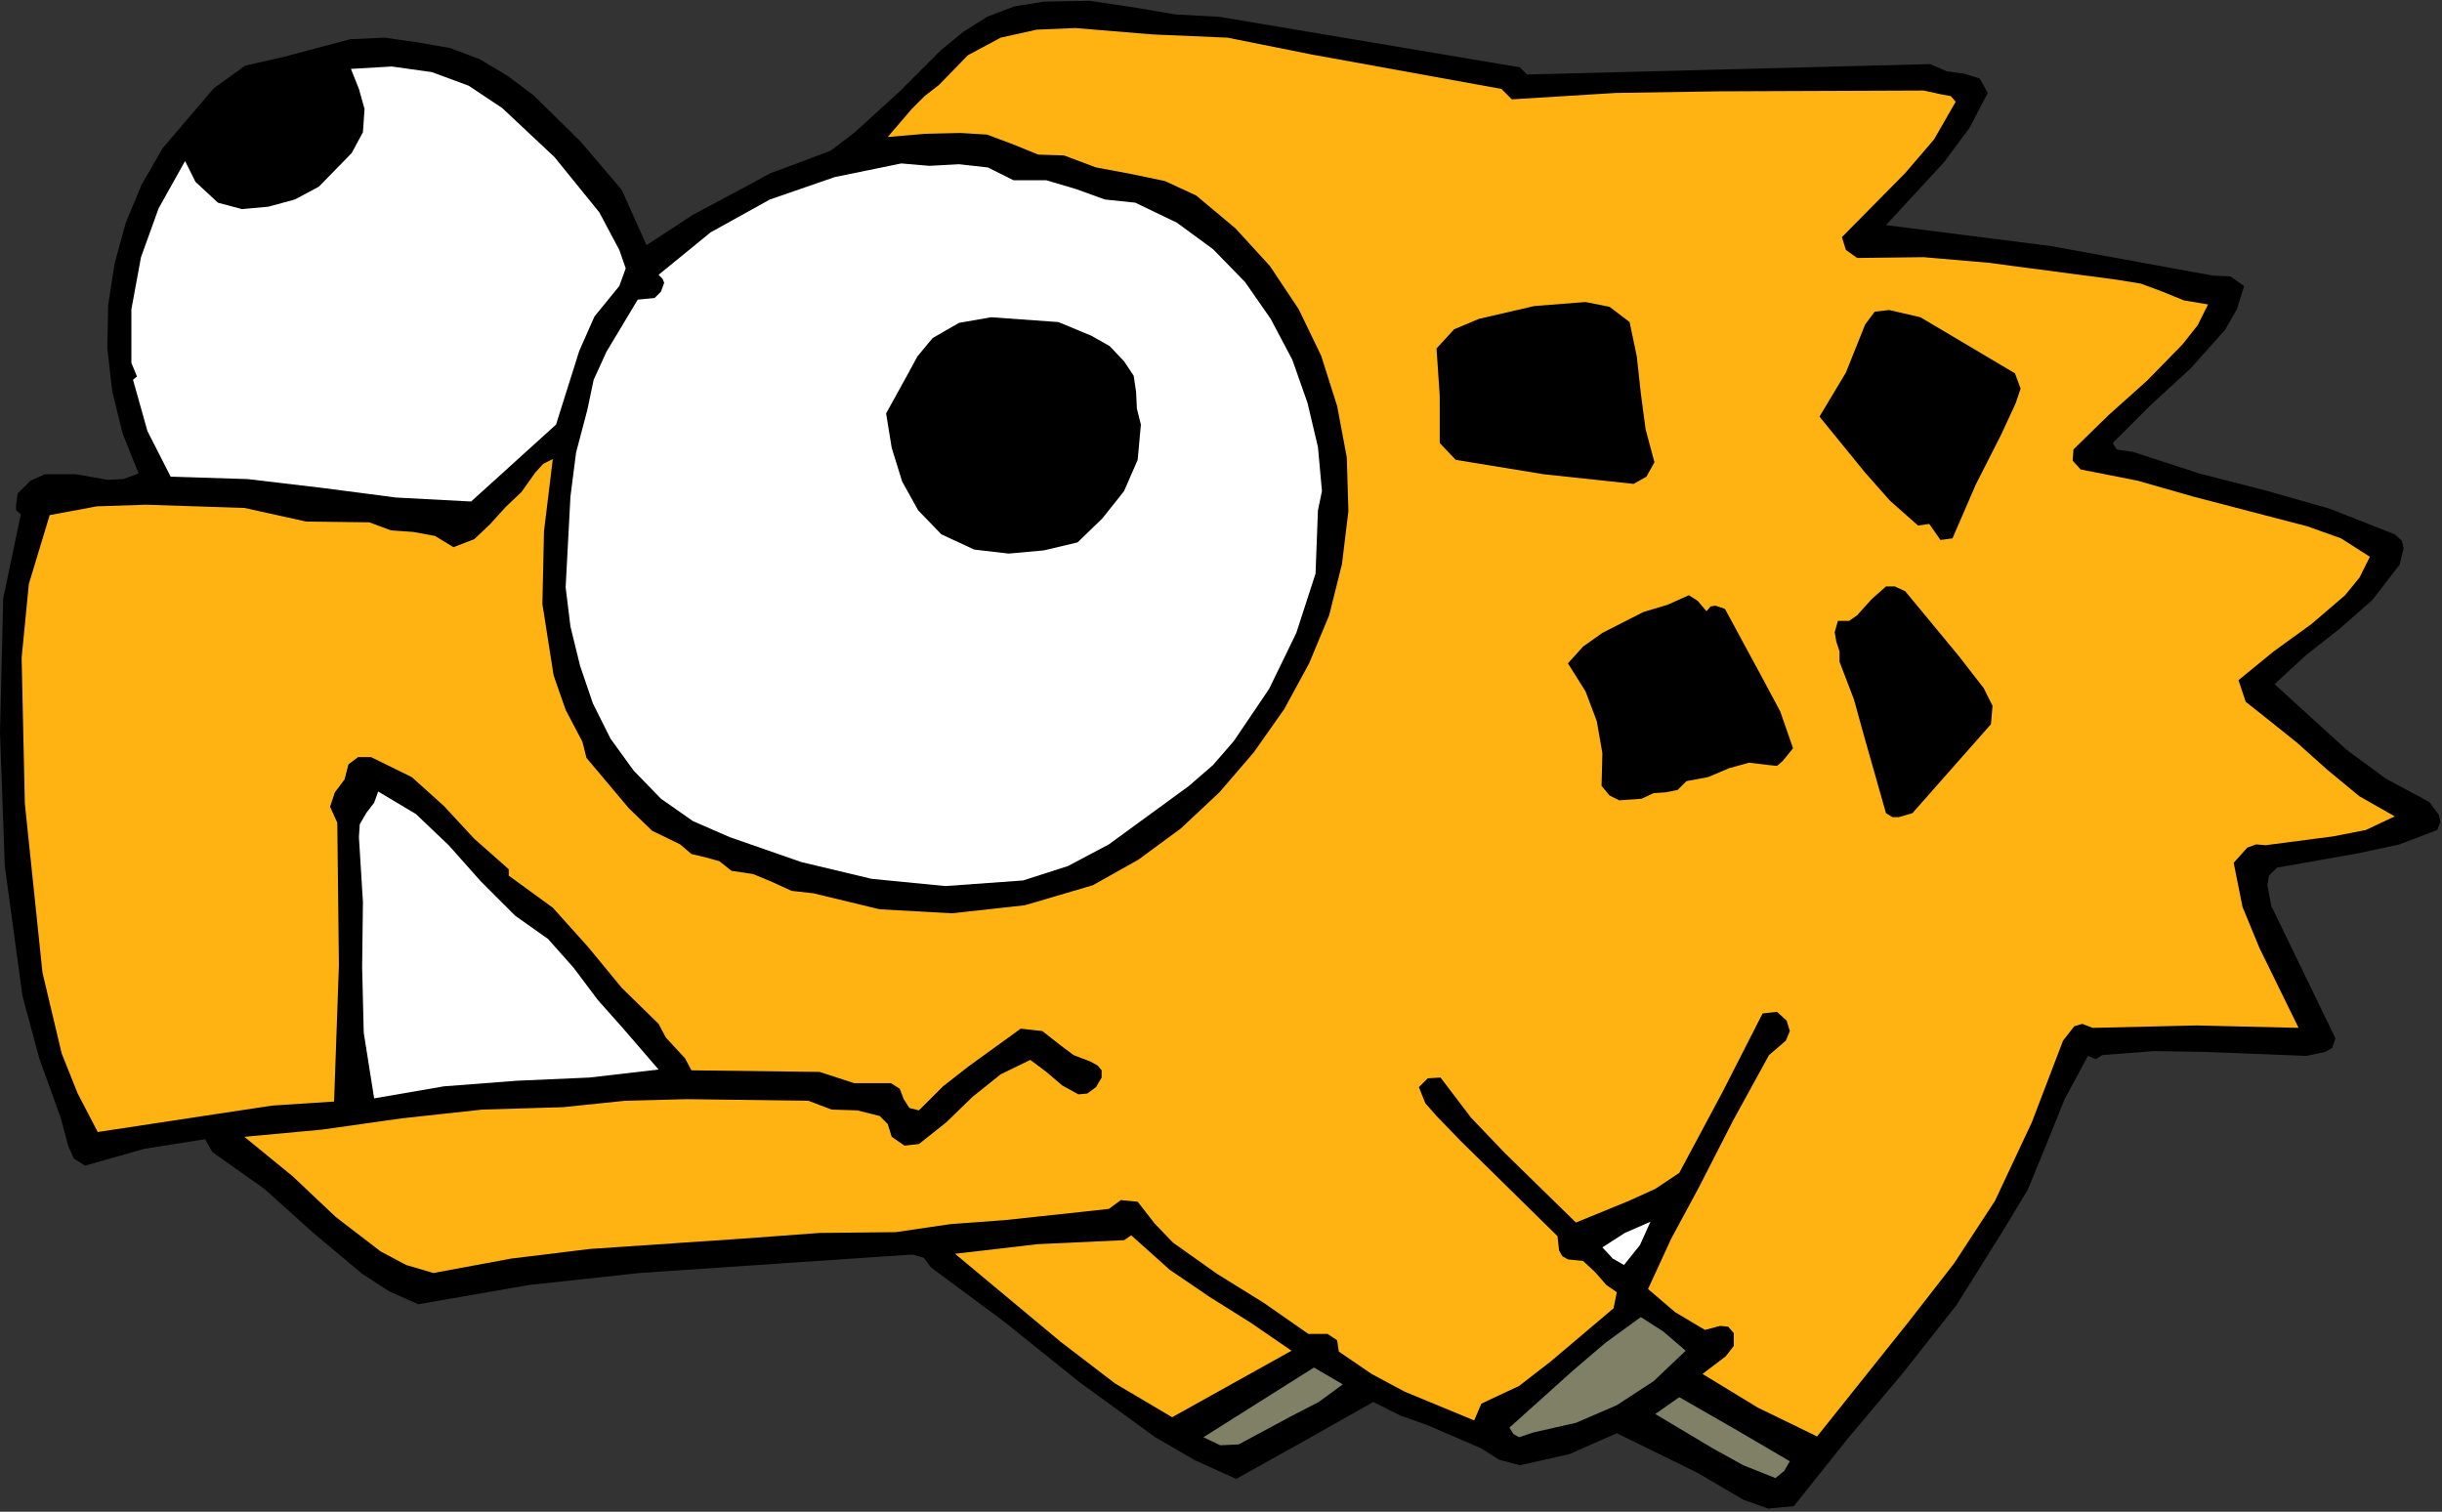 <?xml version="1.0" encoding="UTF-8" standalone="no"?>
<svg
   xmlns:dc="http://purl.org/dc/elements/1.1/"
   xmlns:cc="http://creativecommons.org/ns#"
   xmlns:rdf="http://www.w3.org/1999/02/22-rdf-syntax-ns#"
   xmlns:svg="http://www.w3.org/2000/svg"
   xmlns="http://www.w3.org/2000/svg"
   xmlns:sodipodi="http://sodipodi.sourceforge.net/DTD/sodipodi-0.dtd"
   xmlns:inkscape="http://www.inkscape.org/namespaces/inkscape"
   version="1.0"
   width="77.419mm"
   height="47.93mm"
   id="svg38"
   sodipodi:docname="ETOIS018.WMF">
  <rect width="100%" height="100%" fill="#333333" stroke="none"/>
  <sodipodi:namedview
     pagecolor="#ffffff"
     bordercolor="#666666"
     borderopacity="1"
     objecttolerance="10"
     gridtolerance="10"
     guidetolerance="10"
     inkscape:pageopacity="0"
     inkscape:pageshadow="2"
     inkscape:window-width="640"
     inkscape:window-height="480"
     id="namedview40" />
  <defs
     id="defs6">
    <clipPath
       clipPathUnits="userSpaceOnUse"
       id="clipWmfPath1">
      <path
         d="M 0,0 L 292.512,0 L 292.512,181.056 L 0,181.056 z"
         id="path2" />
    </clipPath>
    <pattern
       id="WMFhbasepattern"
       patternUnits="userSpaceOnUse"
       width="6"
       height="6"
       x="0"
       y="0" />
  </defs>
  <path
     style="fill:#000000;fill-rule:evenodd;fill-opacity:1;stroke:none;"
     clip-path="url(#clipWmfPath1)"
     d="  M 146.112,2.016   L 182.112,8.064   L 182.976,8.928   L 231.264,7.68   L 233.28,8.544   L 235.392,8.832   L 237.216,9.408   L 238.176,11.136   L 235.968,15.36   L 232.896,19.488   L 225.984,26.976   L 245.664,29.472   L 265.152,33.024   L 267.264,33.12   L 268.896,34.272   L 268.032,37.056   L 266.592,39.552   L 262.464,44.16   L 257.664,48.576   L 253.152,53.088   L 253.632,53.856   L 254.208,53.952   L 255.552,54.144   L 263.52,56.736   L 271.392,58.752   L 279.168,60.96   L 286.944,64.032   L 287.808,64.8   L 288,65.76   L 287.52,67.68   L 284.256,71.904   L 280.32,75.36   L 276.288,78.528   L 272.544,81.984   L 281.184,89.856   L 285.888,93.312   L 291.072,96.096   L 292.224,97.632   L 292.416,98.496   L 292.032,99.456   L 287.52,101.184   L 282.624,102.24   L 272.832,103.968   L 271.872,104.928   L 271.68,106.08   L 272.16,108.576   L 279.84,124.416   L 279.456,125.568   L 278.592,126.048   L 276.384,126.528   L 264.096,126.048   L 258.048,125.952   L 251.904,126.432   L 251.136,126.912   L 250.176,126.528   L 247.392,131.712   L 245.184,137.184   L 242.976,142.56   L 239.904,147.648   L 234.432,156.384   L 228,164.544   L 221.376,172.416   L 214.944,180.48   L 211.872,180.768   L 208.896,179.712   L 203.328,176.448   L 193.728,171.744   L 188.064,174.24   L 182.112,175.584   L 179.616,174.912   L 177.504,173.568   L 171.072,170.784   L 167.808,169.632   L 164.544,168   L 156.384,172.608   L 148.128,177.216   L 143.232,175.008   L 138.432,172.224   L 129.312,165.6   L 120.48,158.496   L 111.552,151.872   L 110.688,150.72   L 109.344,150.336   L 106.368,150.528   L 76.608,152.544   L 63.36,153.984   L 50.112,156.288   L 46.656,154.752   L 43.392,152.64   L 37.44,147.648   L 31.68,142.464   L 25.44,138.048   L 24.576,136.512   L 17.28,137.664   L 10.176,139.68   L 8.832,138.816   L 8.16,137.28   L 7.296,134.016   L 4.704,126.816   L 2.688,119.328   L 0.576,103.776   L 0,87.744   L 0.384,71.712   L 2.496,61.632   L 1.92,61.152   L 1.92,60.576   L 2.112,59.136   L 3.648,57.6   L 5.376,56.832   L 9.12,56.832   L 12.96,57.504   L 14.784,57.408   L 16.608,56.736   L 14.688,51.936   L 13.44,46.848   L 12.864,41.76   L 12.96,36.576   L 13.728,31.584   L 15.072,26.688   L 16.992,22.08   L 19.488,17.76   L 25.632,10.56   L 29.376,7.872   L 33.984,6.816   L 41.952,4.704   L 46.08,4.512   L 50.112,5.088   L 53.952,5.76   L 57.504,7.104   L 60.864,9.12   L 63.936,11.424   L 69.6,16.992   L 74.496,22.752   L 77.472,29.376   L 83.04,25.728   L 88.992,22.56   L 92.352,20.736   L 96,19.392   L 99.552,18.048   L 102.432,15.84   L 107.712,11.04   L 112.704,6.048   L 115.392,3.84   L 118.272,2.016   L 121.536,0.768   L 125.088,0.192   L 130.56,0.096   L 135.744,0.864   L 140.832,1.728   L 146.112,2.016  z "
     id="path8" />
  <path
     style="fill:#ffb313;fill-rule:evenodd;fill-opacity:1;stroke:none;"
     clip-path="url(#clipWmfPath1)"
     d="  M 157.152,6.528   L 179.904,10.656   L 181.152,11.904   L 193.632,11.136   L 205.92,10.944   L 230.496,10.848   L 232.704,11.328   L 233.76,11.52   L 234.336,12.192   L 231.744,16.704   L 228.288,20.736   L 220.704,28.416   L 221.184,29.952   L 222.528,30.912   L 230.496,30.816   L 238.272,31.488   L 253.536,33.504   L 256.512,33.984   L 259.104,34.944   L 261.696,36   L 264.576,36.48   L 263.328,38.976   L 261.504,41.28   L 257.28,45.6   L 252.672,49.728   L 248.448,53.856   L 248.352,55.2   L 249.312,56.256   L 256.128,57.6   L 262.848,59.52   L 276.48,63.072   L 280.512,64.512   L 283.968,66.72   L 282.72,69.216   L 280.992,71.328   L 276.96,74.784   L 272.448,78.048   L 268.224,81.504   L 269.088,84.096   L 271.392,85.92   L 275.232,88.992   L 278.88,92.256   L 282.72,95.424   L 286.944,97.824   L 283.488,99.456   L 279.552,100.224   L 271.488,101.28   L 270.336,101.184   L 269.28,101.568   L 267.648,103.392   L 268.704,108.672   L 270.72,113.568   L 275.424,123.168   L 263.232,122.88   L 250.752,123.168   L 249.504,122.688   L 248.544,122.976   L 247.2,124.704   L 243.456,134.496   L 239.04,143.904   L 234.144,151.392   L 228.768,158.304   L 217.728,172.128   L 210.624,168.672   L 204,164.64   L 206.784,162.528   L 207.744,161.28   L 207.744,159.744   L 207.072,158.976   L 206.112,158.88   L 204.288,159.36   L 200.736,157.248   L 197.472,154.464   L 200.256,148.416   L 203.52,142.368   L 207.648,134.304   L 211.968,126.432   L 213.984,124.704   L 214.464,123.552   L 214.08,122.304   L 212.928,121.248   L 211.2,121.44   L 206.4,130.848   L 201.216,140.544   L 198.336,142.464   L 195.168,143.904   L 188.832,146.496   L 180.288,138.144   L 176.256,133.92   L 172.608,129.12   L 171.072,129.216   L 170.016,130.272   L 170.784,132.192   L 172.128,133.728   L 175.104,136.8   L 186.624,148.128   L 186.816,149.856   L 187.2,150.528   L 187.872,150.912   L 189.696,151.104   L 191.136,152.448   L 192.48,153.984   L 193.728,154.848   L 193.344,156.768   L 185.856,163.104   L 182.016,166.08   L 177.504,168.192   L 176.64,170.208   L 168.288,166.752   L 164.352,164.64   L 160.416,161.952   L 160.224,160.608   L 159.072,159.84   L 156.768,159.84   L 151.392,156.096   L 145.824,152.64   L 140.544,148.896   L 138.336,146.592   L 136.32,144   L 134.304,143.808   L 132.864,144.864   L 120.384,146.208   L 113.856,146.688   L 107.328,147.648   L 98.208,147.744   L 89.088,148.416   L 70.656,149.664   L 61.248,150.816   L 51.936,152.544   L 48.672,151.584   L 45.6,149.952   L 40.224,145.824   L 35.04,140.928   L 29.28,136.224   L 38.592,135.36   L 48.096,134.016   L 57.792,132.96   L 67.488,132.672   L 74.88,131.904   L 82.272,131.712   L 96.864,131.904   L 99.648,132.96   L 102.72,133.056   L 105.408,133.728   L 106.368,134.688   L 106.848,136.224   L 108.384,137.28   L 110.112,137.088   L 113.376,134.496   L 116.544,131.424   L 119.904,128.736   L 123.456,127.008   L 125.376,128.448   L 127.296,130.08   L 129.216,131.136   L 130.272,131.04   L 131.328,130.272   L 132,129.12   L 132,128.256   L 131.52,127.68   L 130.656,127.2   L 128.64,126.432   L 127.104,125.28   L 124.896,123.552   L 122.304,123.264   L 116.064,127.776   L 112.992,130.176   L 110.112,133.056   L 108.96,132.768   L 108.288,131.712   L 107.808,130.464   L 106.752,129.792   L 102.336,129.792   L 98.208,128.448   L 82.848,128.256   L 82.08,126.816   L 80.928,125.568   L 79.776,124.32   L 78.912,122.688   L 74.496,118.368   L 70.464,113.472   L 66.24,108.768   L 60.96,104.928   L 60.96,104.16   L 56.832,100.512   L 53.184,96.576   L 49.344,93.12   L 44.448,90.72   L 42.912,90.72   L 41.76,91.584   L 41.28,93.408   L 40.128,94.944   L 39.552,96.672   L 40.416,98.592   L 40.608,115.68   L 40.032,132   L 32.64,132.48   L 25.632,133.536   L 11.712,135.648   L 9.312,131.04   L 7.392,126.24   L 5.088,116.544   L 2.976,96.288   L 2.592,78.816   L 3.456,69.984   L 5.952,61.728   L 11.616,60.672   L 17.472,60.48   L 29.28,60.864   L 36.672,62.496   L 44.256,62.592   L 46.848,63.552   L 49.536,63.744   L 52.128,64.224   L 54.336,65.568   L 56.832,64.608   L 58.752,62.784   L 60.576,60.768   L 62.496,58.944   L 64.128,56.64   L 65.088,55.584   L 66.24,55.008   L 65.184,63.648   L 64.992,72.384   L 66.336,80.928   L 67.776,85.056   L 69.792,88.896   L 70.272,90.816   L 75.36,96.864   L 78.144,99.552   L 81.504,101.184   L 82.848,102.336   L 84.48,102.72   L 86.208,103.2   L 87.648,104.352   L 90.24,104.736   L 92.544,105.696   L 94.848,106.752   L 97.44,107.04   L 105.408,108.96   L 114.048,109.44   L 122.784,108.48   L 130.944,106.08   L 136.416,103.008   L 141.504,99.264   L 146.112,94.944   L 150.24,90.144   L 153.888,84.96   L 156.864,79.488   L 159.264,73.728   L 160.8,67.584   L 161.568,61.248   L 161.376,54.816   L 160.224,48.672   L 158.304,42.624   L 155.616,37.056   L 152.16,31.872   L 148.032,27.36   L 143.328,23.424   L 139.584,21.696   L 135.456,20.832   L 131.328,20.064   L 127.488,18.624   L 124.416,18.528   L 121.344,17.28   L 118.272,16.128   L 115.104,15.936   L 110.88,16.032   L 106.368,16.416   L 109.248,13.056   L 110.784,11.52   L 112.512,10.176   L 115.968,6.624   L 119.904,4.512   L 124.224,3.552   L 128.832,3.36   L 138.144,4.128   L 147.072,4.512   L 157.152,6.528  z "
     id="path10" />
  <path
     style="fill:#ffffff;fill-rule:evenodd;fill-opacity:1;stroke:none;"
     clip-path="url(#clipWmfPath1)"
     d="  M 71.808,25.44   L 74.208,29.952   L 74.976,32.16   L 74.208,34.272   L 71.232,37.92   L 69.408,42.048   L 66.624,50.88   L 56.448,60.096   L 47.424,59.616   L 38.592,58.464   L 29.664,57.408   L 20.448,57.12   L 17.664,51.648   L 15.936,45.504   L 16.416,45.12   L 16.224,44.64   L 15.744,43.488   L 15.744,37.056   L 16.896,30.816   L 19.008,24.96   L 22.176,19.296   L 23.424,21.792   L 26.112,24.288   L 28.992,25.056   L 32.16,24.768   L 35.328,23.904   L 38.208,22.368   L 42.144,18.336   L 43.488,15.84   L 43.68,13.056   L 43.008,10.656   L 42.048,8.256   L 46.944,7.968   L 51.744,8.64   L 56.16,10.272   L 60.192,12.96   L 66.432,18.816   L 71.808,25.44  z "
     id="path12" />
  <path
     style="fill:#ffffff;fill-rule:evenodd;fill-opacity:1;stroke:none;"
     clip-path="url(#clipWmfPath1)"
     d="  M 121.44,21.6   L 125.376,21.6   L 128.928,22.656   L 132.384,23.904   L 136.032,24.288   L 141.024,26.688   L 145.344,29.856   L 149.184,33.792   L 152.256,38.208   L 154.848,43.104   L 156.672,48.288   L 157.92,53.568   L 158.4,58.848   L 157.92,61.152   L 157.824,63.648   L 157.632,68.736   L 155.328,75.84   L 152.064,82.56   L 147.84,88.8   L 145.344,91.68   L 142.464,94.176   L 132.864,101.184   L 127.968,103.776   L 122.592,105.504   L 113.28,106.176   L 104.448,105.312   L 96,103.296   L 87.456,100.32   L 83.04,98.4   L 79.2,95.712   L 75.936,92.352   L 73.152,88.512   L 71.04,84.288   L 69.504,79.776   L 68.352,75.072   L 67.776,70.368   L 68.352,59.52   L 69.024,54.24   L 70.368,49.152   L 71.136,45.504   L 72.672,42.144   L 76.416,35.904   L 78.432,35.712   L 79.2,34.944   L 79.584,33.888   L 79.392,33.408   L 78.912,32.928   L 85.152,27.84   L 92.256,23.904   L 100.032,21.216   L 108,19.584   L 111.36,19.872   L 114.912,19.68   L 118.368,20.064   L 121.44,21.6  z "
     id="path14" />
  <path
     style="fill:#000000;fill-rule:evenodd;fill-opacity:1;stroke:none;"
     clip-path="url(#clipWmfPath1)"
     d="  M 195.264,38.592   L 196.128,42.72   L 196.608,47.136   L 197.184,51.456   L 198.24,55.392   L 197.28,57.12   L 195.744,57.984   L 184.992,56.832   L 174.432,55.104   L 172.512,53.088   L 172.512,47.424   L 172.128,41.76   L 174.24,39.456   L 177.216,38.208   L 183.84,36.672   L 189.984,36.192   L 192.864,36.768   L 195.264,38.592  z "
     id="path16" />
  <path
     style="fill:#000000;fill-rule:evenodd;fill-opacity:1;stroke:none;"
     clip-path="url(#clipWmfPath1)"
     d="  M 241.44,44.736   L 242.112,46.56   L 241.536,48.288   L 239.808,52.032   L 236.736,58.08   L 233.952,64.512   L 232.512,64.704   L 231.84,63.744   L 231.168,62.784   L 229.824,62.976   L 226.464,60   L 223.488,56.64   L 218.016,49.92   L 221.184,44.64   L 223.488,38.88   L 224.64,37.344   L 226.368,37.152   L 230.112,38.016   L 241.44,44.736  z "
     id="path18" />
  <path
     style="fill:#000000;fill-rule:evenodd;fill-opacity:1;stroke:none;"
     clip-path="url(#clipWmfPath1)"
     d="  M 134.688,43.296   L 135.84,45.024   L 136.128,46.944   L 136.224,48.96   L 136.704,50.88   L 136.32,55.104   L 134.688,58.848   L 132.096,62.112   L 129.12,64.992   L 125.088,65.952   L 120.864,66.336   L 116.736,65.856   L 112.8,64.032   L 110.016,61.152   L 108.096,57.696   L 106.848,53.664   L 106.176,49.536   L 108.672,45.024   L 109.92,42.72   L 111.744,40.512   L 114.912,38.688   L 118.752,38.016   L 126.816,38.592   L 130.752,40.224   L 132.96,41.472   L 134.688,43.296  z "
     id="path20" />
  <path
     style="fill:#000000;fill-rule:evenodd;fill-opacity:1;stroke:none;"
     clip-path="url(#clipWmfPath1)"
     d="  M 234.72,78.624   L 237.696,82.464   L 238.752,84.576   L 238.56,86.784   L 229.152,97.44   L 227.52,97.92   L 226.752,97.92   L 225.984,97.44   L 223.392,88.32   L 222.144,83.808   L 220.416,79.296   L 220.416,78.048   L 220.032,76.896   L 219.84,75.744   L 220.224,74.4   L 221.568,74.4   L 222.528,73.728   L 224.256,71.808   L 225.984,70.272   L 227.04,70.272   L 228.288,70.848   L 234.72,78.624  z "
     id="path22" />
  <path
     style="fill:#000000;fill-rule:evenodd;fill-opacity:1;stroke:none;"
     clip-path="url(#clipWmfPath1)"
     d="  M 204.48,73.248   L 204.96,72.672   L 205.536,72.576   L 206.688,72.96   L 211.104,81.12   L 213.312,85.248   L 214.848,89.664   L 213.6,91.2   L 212.928,91.776   L 211.968,91.68   L 209.568,91.392   L 207.168,92.064   L 204.672,93.12   L 202.08,93.6   L 201.024,94.656   L 199.584,94.944   L 198.144,95.04   L 196.704,95.712   L 194.016,95.904   L 192.864,95.328   L 191.904,94.176   L 192,90.24   L 191.328,86.4   L 189.984,82.848   L 187.872,79.488   L 189.696,77.472   L 192,75.84   L 196.896,73.344   L 199.776,72.48   L 202.368,71.328   L 203.424,72   L 204.48,73.248  z "
     id="path24" />
  <path
     style="fill:#ffffff;fill-rule:evenodd;fill-opacity:1;stroke:none;"
     clip-path="url(#clipWmfPath1)"
     d="  M 61.728,109.728   L 65.664,112.512   L 68.736,115.968   L 71.616,119.808   L 74.688,123.264   L 78.912,128.16   L 70.656,129.12   L 61.92,129.504   L 53.184,130.176   L 44.832,131.616   L 43.584,123.744   L 43.392,115.872   L 43.488,108.096   L 43.008,100.32   L 43.104,98.784   L 43.872,97.44   L 44.832,96.192   L 45.312,94.848   L 49.824,97.536   L 53.76,101.28   L 57.6,105.6   L 61.728,109.728  z "
     id="path26" />
  <path
     style="fill:#ffffff;fill-rule:evenodd;fill-opacity:1;stroke:none;"
     clip-path="url(#clipWmfPath1)"
     d="  M 194.592,151.584   L 193.248,150.816   L 192,149.472   L 194.688,147.744   L 197.76,146.4   L 196.512,149.184   L 194.592,151.584  z "
     id="path28" />
  <path
     style="fill:#ffb313;fill-rule:evenodd;fill-opacity:1;stroke:none;"
     clip-path="url(#clipWmfPath1)"
     d="  M 154.752,161.856   L 140.448,169.824   L 133.632,165.792   L 127.104,160.8   L 114.432,150.24   L 124.32,149.088   L 134.688,148.608   L 135.552,148.032   L 140.16,152.16   L 144.96,155.424   L 149.856,158.496   L 154.752,161.856  z "
     id="path30" />
  <path
     style="fill:#808067;fill-rule:evenodd;fill-opacity:1;stroke:none;"
     clip-path="url(#clipWmfPath1)"
     d="  M 201.984,161.856   L 198.144,165.504   L 193.728,168.384   L 188.832,170.496   L 183.744,171.648   L 182.016,172.224   L 181.344,171.84   L 180.864,171.072   L 188.448,164.256   L 192.384,160.896   L 196.608,157.824   L 199.296,159.552   L 201.984,161.856  z "
     id="path32" />
  <path
     style="fill:#808067;fill-rule:evenodd;fill-opacity:1;stroke:none;"
     clip-path="url(#clipWmfPath1)"
     d="  M 160.896,165.888   L 158.016,168   L 154.848,169.632   L 148.416,173.088   L 146.208,173.184   L 144.192,172.224   L 157.44,163.872   L 160.896,165.888  z "
     id="path34" />
  <path
     style="fill:#808067;fill-rule:evenodd;fill-opacity:1;stroke:none;"
     clip-path="url(#clipWmfPath1)"
     d="  M 214.464,175.104   L 213.792,176.256   L 212.736,177.12   L 208.896,175.584   L 205.248,173.568   L 198.336,169.44   L 201.216,167.424   L 207.744,171.168   L 214.464,175.104  z "
     id="path36" />
</svg>
